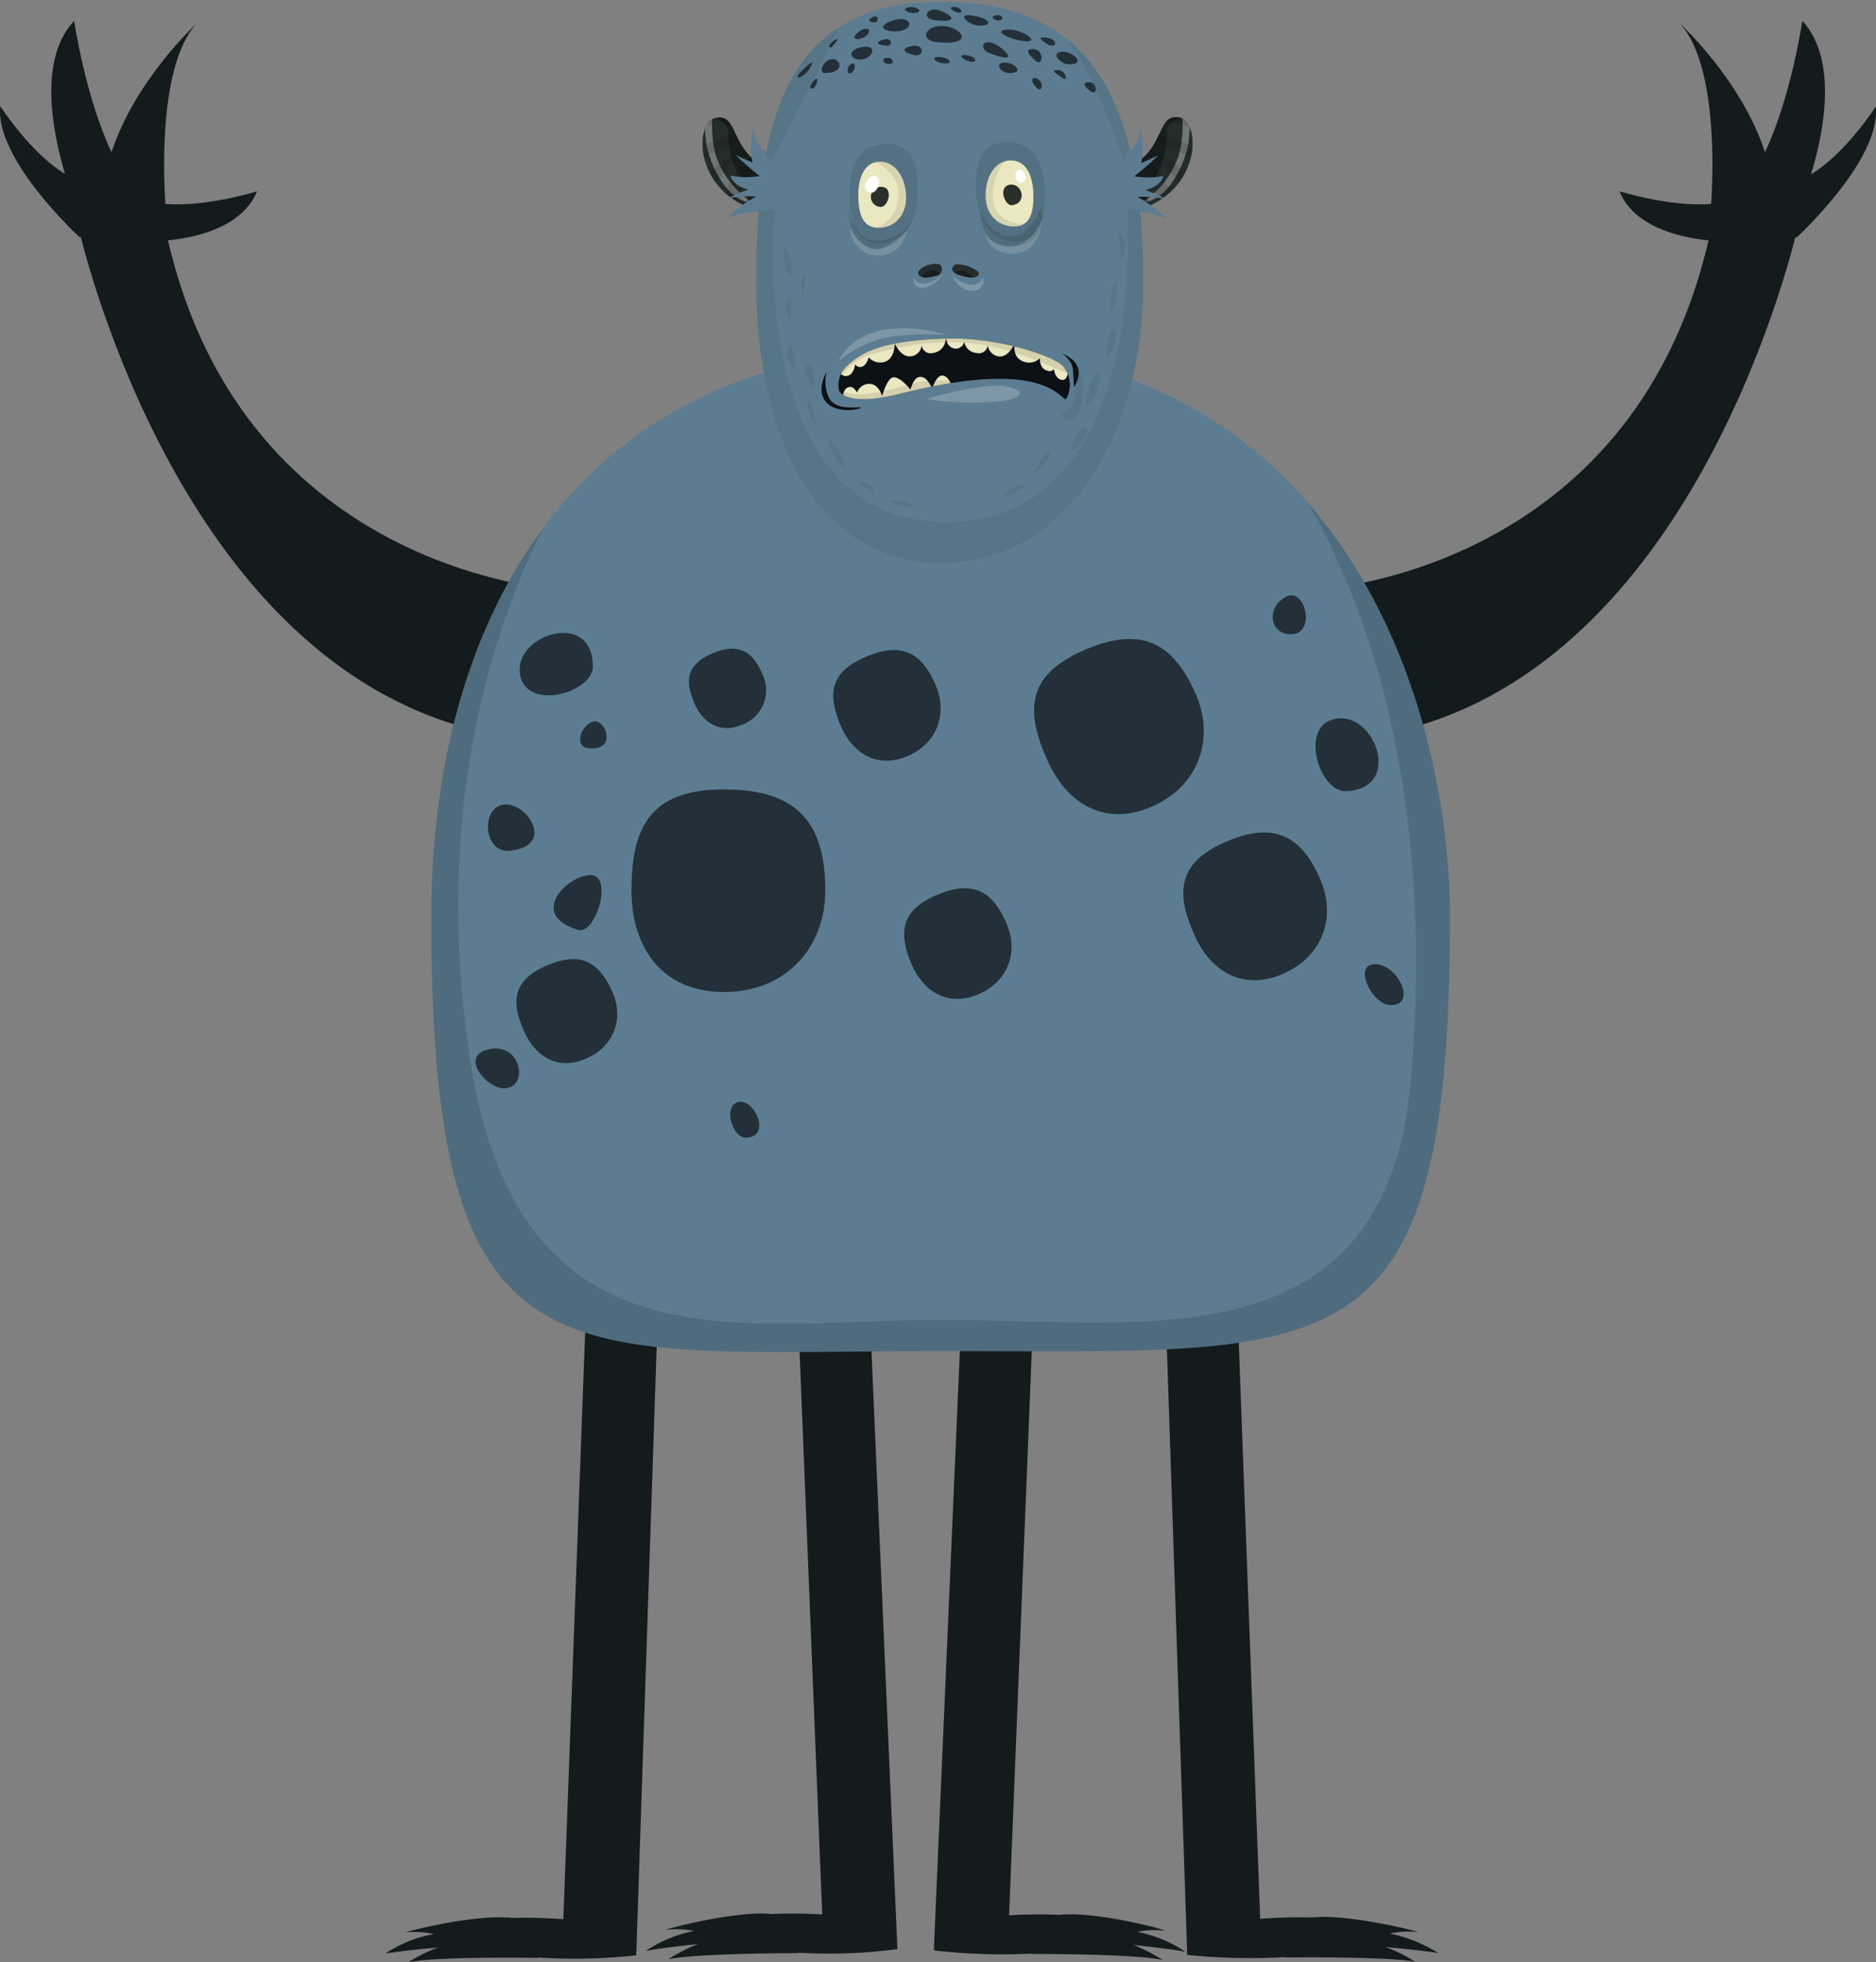 <svg id="Layer_1" data-name="Layer 1" xmlns="http://www.w3.org/2000/svg" xmlns:xlink="http://www.w3.org/1999/xlink" viewBox="0 0 431.82 451.4"><rect x="0" y="0" width="431.82" height="451.4" fill="#808080" stroke="none"/><defs><clipPath id="clip-path" transform="translate(-33.84 -17)"><path d="M250.5,96.9c92.3,0,117.1,82.5,117.1,130.9,0,106.2-25.5,100-117.1,100-88.5,0-117.4,10-117.4-100C133.11,160.9,165.11,96.9,250.5,96.9Z" fill="none"/></clipPath><clipPath id="clip-path-4" transform="translate(-33.84 -17)"><path d="M214.3,54.3s-3.1,2.7-7.19-.8c-5-4.3-3.9-10.6-8.81-9.3s-5,19.7,14.31,22.2C220,67.3,214.3,54.3,214.3,54.3Z" fill="none"/></clipPath><clipPath id="clip-path-8" transform="translate(-33.84 -17)"><path d="M291.3,66.3c19.3-2.5,19.21-21,14.3-22.2s-3.8,5-8.8,9.3c-4.1,3.5-7.2.8-7.2.8S283.91,67.3,291.3,66.3Z" fill="none"/></clipPath><clipPath id="clip-path-12" transform="translate(-33.84 -17)"><path d="M302.41,67.4a28,28,0,0,0-6.71-5.1h0c5.4-.3,7.71,1.2,5.6,0-1-.5-2.5-1.1-3.79-1.6,3.79-.9,4.1-3.2,4.1-3.2a20.42,20.42,0,0,1-6.5.1v-.2a70.74,70.74,0,0,0,5.4-4.7c-1.21.6-2.8,1.3-4,1.8,1-3.7-.21-8.4-.21-8.4A7.16,7.16,0,0,1,294,51.7c-5.4-22.6-18.6-34.3-43.6-34.3-24.4,0-35.8,12.6-40.2,34.7a7.05,7.05,0,0,1-2.9-6.1s-1.3,4.7-.2,8.4c-1.2-.5-2.8-1.2-4-1.8a74.37,74.37,0,0,0,5.6,4.9,19,19,0,0,1-6.7-.1s.3,2.3,4.1,3.2a36.37,36.37,0,0,0-3.8,1.6c-2.1,1.1.2-.3,5.6,0a25.31,25.31,0,0,0-6.7,5.1,17.56,17.56,0,0,1,7.3-1.6q-.6,7.65-.6,16.2c0,35.7,13.9,64.6,42.6,64.6S297,117.6,297,81.9c0-5.8-.2-11.2-.7-16.2A19.73,19.73,0,0,1,302.41,67.4Z" fill="none"/></clipPath><clipPath id="clip-path-15" transform="translate(-33.84 -17)"><path d="M266.51,53.9c3.5,0,5.1,3.4,5.2,7.9s-1,7.3-4.5,7.3-6.5-2.6-6.5-7.1S263,53.9,266.51,53.9Zm-24.1,8.3c.1,4.5-2.8,7.2-6.3,7.2s-4.61-2.7-4.7-7.2,1.5-8,5-8S242.3,57.8,242.41,62.2Z" fill="none"/></clipPath><clipPath id="clip-path-19" transform="translate(-33.84 -17)"><path d="M250.11,77.8a5.21,5.21,0,0,0-4.7,1.4c-.4.3-.7,2.6,4,1.2A1.47,1.47,0,0,0,250.11,77.8Zm3.69,0A8.12,8.12,0,0,1,259,79.5c.4.3.4,2.3-4.3.8C251.5,79.2,253.8,77.8,253.8,77.8Z" fill="none"/></clipPath><clipPath id="clip-path-21" transform="translate(-33.84 -17)"><path d="M228.8,101.2c3.5-3.5,9-5.8,22.11-6.3s25.6,4.2,27.5,6.2a6.7,6.7,0,0,1,1,7.4c-1.11,2.5-1.8-10.2-38.5-.9-10.11,2.6-13.8.5-14-1A5.9,5.9,0,0,1,228.8,101.2Z" fill="none"/></clipPath></defs><title>monster_013</title><g id="legs"><g id="legs11"><path d="M240.2,465.4h0a119,119,0,0,1-22.6.8.31.31,0,0,0,.2.1s-23.6,0-30.1,1.4a39.45,39.45,0,0,1,6.8-3.5c-4.4.5-9.1,1-12,1.6a30.27,30.27,0,0,1,11.1-4.6,20.86,20.86,0,0,0-6.1-.3c-2.9.5,13.4-4,22.5-3.7.6,0,1,.1,1.4.1a113.4,113.4,0,0,1,11.7.1l-5.8-144.1,16.5-.2,6.6,152.2Zm-54.79-151-16.5-1.1-5.4,145.2a116,116,0,0,0-11.9-.3,5.31,5.31,0,0,0-1.4-.1c-9.1-.5-25.5,3.9-22.6,3.4a20.92,20.92,0,0,1,6.1.4,30.33,30.33,0,0,0-11.2,4.5c2.9-.5,7.7-1,12.1-1.4a39,39,0,0,0-6.8,3.4c6.4-1.4,30.1-1,30.1-1a.35.35,0,0,0-.2-.1,129.22,129.22,0,0,0,22.6-.5v-.6Z" transform="translate(-33.84 -17)" fill="#131b1c" fill-rule="evenodd"/><path d="M248.8,465.5l6.61-152.2,16.5.2-5.8,144.1a113.4,113.4,0,0,1,11.7-.1,5.31,5.31,0,0,1,1.4-.1c9.1-.4,25.4,4.2,22.5,3.7a20.86,20.86,0,0,0-6.1.3,30.27,30.27,0,0,1,11.1,4.6c-2.9-.6-7.7-1.1-12-1.6a39.45,39.45,0,0,1,6.8,3.5c-6.4-1.5-30.1-1.4-30.1-1.4a.31.31,0,0,0,.2-.1,139,139,0,0,1-22.6-.7v-.1Zm58.3.6v.6a139.5,139.5,0,0,0,22.6.5.31.31,0,0,1-.2.1s23.6-.3,30.1,1a35.63,35.63,0,0,0-6.8-3.4c4.4.4,9.11.9,12.11,1.4a32.54,32.54,0,0,0-11.21-4.5,20.92,20.92,0,0,1,6.1-.4c2.9.5-13.39-3.8-22.6-3.4-.6,0-1,.1-1.4.1a115,115,0,0,0-11.89.3l-5.4-145.2L302,314.3Z" transform="translate(-33.84 -17)" fill="#131b1c" fill-rule="evenodd"/></g></g><g id="arms"><g id="arms14"><path d="M164.11,152.8s-73.6-2.9-91.6-80.5c6.9-.7,17.2-3.2,20.5-11.3,0,0-11.8,3.7-21.1,2.9-.5-7.2-1.4-32,7.1-41.4,0,0-14,12.8-19.5,29.5-6-12.6-8.6-30.2-8.6-30.2C42.71,30.5,45.8,46.9,48.8,57c-8.09-4.9-14.9-15.6-14.9-15.6C32.6,53.7,52.2,71.6,52.2,71.6l.2-.2C57.2,90.1,83,177,151.8,186.6,228.8,197.5,164.11,152.8,164.11,152.8Z" transform="translate(-33.84 -17)" fill="#131b1c" fill-rule="evenodd"/><path d="M335.51,152.8s73.6-2.9,91.6-80.5c-6.9-.7-17.2-3.2-20.5-11.3,0,0,11.8,3.7,21.1,2.9.5-7.2,1.4-32-7.1-41.4,0,0,14,12.8,19.5,29.5,6-12.6,8.6-30.2,8.6-30.2,8.1,8.8,5.1,25.2,2,35.3,8.1-4.9,14.9-15.6,14.9-15.6,1.3,12.3-18.3,30.2-18.3,30.2l-.2-.2c-4.8,18.7-30.6,105.6-99.4,115.2C270.8,197.5,335.51,152.8,335.51,152.8Z" transform="translate(-33.84 -17)" fill="#131b1c" fill-rule="evenodd"/></g></g><g id="bodies"><g id="body19"><g clip-path="url(#clip-path)"><path id="shock_color" d="M250.5,96.9c92.3,0,117.1,82.5,117.1,130.9,0,106.2-25.5,100-117.1,100-88.5,0-117.4,10-117.4-100C133.11,160.9,165.11,96.9,250.5,96.9Z" transform="translate(-33.84 -17)" fill="#5c7d91" fill-rule="evenodd"/></g><g clip-path="url(#clip-path)"><path d="M250.61,320.6c46.09,0,102.4,10.8,108-55.4,8.8-103-34.9-148.3-34.9-148.3s55.9,22.8,47.6,153.6c-3.39,54-23.7,60-120.8,60.8-68.9.6-108.09,7-118.8-53.3-19.1-107.8,26.9-161.7,41.8-163,0,0-45.3,52.1-31.6,144.9C152.91,333.7,204.41,320.6,250.61,320.6Z" transform="translate(-33.84 -17)" fill="#0c1115" fill-rule="evenodd" opacity="0.15" style="isolation:isolate"/></g><g clip-path="url(#clip-path)"><path d="M200.5,198.6c17.2,0,23.3,8,23.3,23.3,0,12.9-8.89,23.3-23.3,23.3s-21.3-10.4-21.3-23.3C179.2,207.3,183.5,198.6,200.5,198.6Zm82.8-32c13.3-5.8,20.61-1.7,25.8,10.1,4.3,9.9,1,20.9-10,25.8s-19.9-.8-24.2-10.7C269.8,180.5,270.2,172.3,283.3,166.6Zm-50.39,1.6c8.39-3.7,13.1-1.1,16.3,6.4,2.7,6.3.6,13.3-6.4,16.3s-12.6-.5-15.4-6.8C224.41,177,224.61,171.8,232.91,168.2ZM249.2,223c8.4-3.7,13.1-1.1,16.3,6.4,2.8,6.3.6,13.3-6.4,16.3s-12.6-.5-15.4-6.8C240.7,231.8,241,226.6,249.2,223Zm66.71-12.3c11.2-4.9,17.5-1.4,21.79,8.5,3.71,8.4.9,17.7-8.5,21.8s-16.9-.7-20.5-9.1C304.51,222.5,304.8,215.5,315.91,210.7ZM159.5,239.2c7.9-3.5,12.2-1,15.3,6,2.61,5.9.61,12.4-6,15.3s-11.8-.5-14.39-6.4C151.5,247.5,151.8,242.6,159.5,239.2Zm38.11-71.8c6-2.6,9.39-.8,11.69,4.6a8.47,8.47,0,0,1-4.6,11.7c-5,2.2-9.1-.4-11-4.9C191.5,173.8,191.7,170,197.61,167.4Zm146,31.6c-6.2.2-11-15.5-2-16.7S356.7,198.6,343.6,199ZM151.3,212.7c-6.19.7-6.89-9.8-1.6-10.6S161.91,211.5,151.3,212.7Zm17.9-23.6c-3.3-.4-1.6-5.3,1.2-6.1S176.11,189.9,169.2,189.1Zm161.4-26.2c-4.5-.3-5.3-6.1-.8-8.6S337.1,163.3,330.6,162.9Zm23.1,85.3c-4.1-.3-8.6-9.4-3.29-9.4S360.2,248.6,353.7,248.2ZM205.41,278.7c-2.9,0-5.3-7.3-1.61-8.2S211.61,278.7,205.41,278.7ZM149.2,267.3c-3.7-.5-9.8-7.7-2.4-9S155.7,268.1,149.2,267.3Zm17.71-36.4c-11.7-3.5-2.4-12.6,2.89-12.6S171,232.1,166.91,230.9Zm3.39-60.6c0,6.2-15.8,10.5-16.8,1.5S170.3,157.3,170.3,170.3Z" transform="translate(-33.84 -17)" fill="#0c1115" fill-rule="evenodd" opacity="0.7" style="isolation:isolate"/></g></g></g><g id="heads"><g id="head1"><g clip-path="url(#clip-path-4)"><path d="M214.3,54.3s-3.1,2.7-7.19-.8c-5-4.3-3.9-10.6-8.81-9.3s-5,19.7,14.31,22.2C220,67.3,214.3,54.3,214.3,54.3Z" transform="translate(-33.84 -17)" fill="#252d2c" fill-rule="evenodd"/></g><g clip-path="url(#clip-path-4)"><path d="M207,63.6a21.24,21.24,0,0,1-8-9.8c-2.7-6.8-.7-19.8,2.61-21.2,0,0,0-1.1-1.4-.1s-6.6,11.8-2.6,21.7S207,63.6,207,63.6Z" transform="translate(-33.84 -17)" fill="#fff" fill-rule="evenodd" opacity="0.35" style="isolation:isolate"/></g><g clip-path="url(#clip-path-4)"><path d="M213.3,54.3c-6.6-.9-5.8-8.7-7.19-13.5S197,44,197,44c6.8,1.5,3.11,3.1,5.5,10.1a11.78,11.78,0,0,0,4.11,6,15.23,15.23,0,0,0,0,10.2l1.19.6a38.53,38.53,0,0,1,2.61-10.1C212.7,59.3,218.8,55,213.3,54.3Z" transform="translate(-33.84 -17)" fill-rule="evenodd" opacity="0.35" style="isolation:isolate"/></g><g clip-path="url(#clip-path-4)"><path d="M206.61,47.8A19.86,19.86,0,0,0,199.5,49a28.8,28.8,0,0,0-7,3.7l.8,2.8a21.16,21.16,0,0,1,6.81-4.4,32.25,32.25,0,0,1,8-1.6Zm-.31-1.9a21.46,21.46,0,0,0-7.3-.5,29.92,29.92,0,0,0-7.7,2.2l-.3-2.4a30,30,0,0,1,7.61-2.2,18.17,18.17,0,0,1,6.6.2Zm1.7,5.7a36.61,36.61,0,0,0-7.1,4.8,21.1,21.1,0,0,0-4.6,6.3l-1.6-1.8a21.12,21.12,0,0,1,4.7-6.3,22.33,22.33,0,0,1,7.9-4.1Zm3.11.1A31,31,0,0,0,206,57.6c-2.2,3.3-3.1,9-3.1,9l-3.8-1.3a45.45,45.45,0,0,1,4-8.5,24.13,24.13,0,0,1,6.5-6.1Z" transform="translate(-33.84 -17)" fill-rule="evenodd" opacity="0.11" style="isolation:isolate"/></g><g clip-path="url(#clip-path-8)"><path d="M291.3,66.3c19.3-2.5,19.21-21,14.3-22.2s-3.8,5-8.8,9.3c-4.1,3.5-7.2.8-7.2.8S283.91,67.3,291.3,66.3Z" transform="translate(-33.84 -17)" fill="#252d2c" fill-rule="evenodd"/></g><g clip-path="url(#clip-path-8)"><path d="M306.2,54.1c4-9.9-1.2-20.6-2.6-21.7s-1.4.1-1.4.1c3.3,1.3,5.3,14.4,2.6,21.2a20.6,20.6,0,0,1-8,9.8S302.2,64,306.2,54.1Z" transform="translate(-33.84 -17)" fill="#fff" fill-rule="evenodd" opacity="0.35" style="isolation:isolate"/></g><g clip-path="url(#clip-path-8)"><path d="M290.51,54.3c6.6-.9,5.79-8.7,7.2-13.5s9.1,3.2,9.1,3.2c-6.8,1.5-3.1,3.1-5.4,10.1a11.78,11.78,0,0,1-4.1,6,15.23,15.23,0,0,1,0,10.2l-1.2.7a38.31,38.31,0,0,0-2.6-10.1C291.1,59.3,285.1,55,290.51,54.3Z" transform="translate(-33.84 -17)" fill-rule="evenodd" opacity="0.35" style="isolation:isolate"/></g><g clip-path="url(#clip-path-8)"><path d="M295.7,49.5a38.7,38.7,0,0,1,8,1.6,19.79,19.79,0,0,1,6.8,4.4l.8-2.8a28.8,28.8,0,0,0-7-3.7,19.82,19.82,0,0,0-7.1-1.2Zm2.81-6.2a18.13,18.13,0,0,1,6.6-.2,30,30,0,0,1,7.6,2.2l-.3,2.4a29.92,29.92,0,0,0-7.7-2.2,18.8,18.8,0,0,0-7.3.5Zm-1.91,7.3a22.33,22.33,0,0,1,7.9,4.1,25.17,25.17,0,0,1,4.7,6.3l-1.6,1.8a21.91,21.91,0,0,0-4.6-6.3,36.61,36.61,0,0,0-7.1-4.8Zm-2.3,0a24,24,0,0,1,6.5,6.1,44.75,44.75,0,0,1,4,8.5L301,66.5s-.9-5.7-3.1-9a31,31,0,0,0-5.11-5.9Z" transform="translate(-33.84 -17)" fill-rule="evenodd" opacity="0.11" style="isolation:isolate"/></g><g id="head1-2" data-name="head1"><g clip-path="url(#clip-path-12)"><path id="shock_color-2" data-name="shock_color" d="M302.41,67.4a28,28,0,0,0-6.71-5.1h0c5.4-.3,7.71,1.2,5.6,0-1-.5-2.5-1.1-3.79-1.6,3.79-.9,4.1-3.2,4.1-3.2a20.42,20.42,0,0,1-6.5.1v-.2a70.74,70.74,0,0,0,5.4-4.7c-1.21.6-2.8,1.3-4,1.8,1-3.7-.21-8.4-.21-8.4A7.16,7.16,0,0,1,294,51.7c-5.4-22.6-18.6-34.3-43.6-34.3-24.4,0-35.8,12.6-40.2,34.7a7.05,7.05,0,0,1-2.9-6.1s-1.3,4.7-.2,8.4c-1.2-.5-2.8-1.2-4-1.8a74.37,74.37,0,0,0,5.6,4.9,19,19,0,0,1-6.7-.1s.3,2.3,4.1,3.2a36.37,36.37,0,0,0-3.8,1.6c-2.1,1.1.2-.3,5.6,0a25.31,25.31,0,0,0-6.7,5.1,17.56,17.56,0,0,1,7.3-1.6q-.6,7.65-.6,16.2c0,35.7,13.9,64.6,42.6,64.6S297,117.6,297,81.9c0-5.8-.2-11.2-.7-16.2A19.73,19.73,0,0,1,302.41,67.4Z" transform="translate(-33.84 -17)" fill="#5c7d91" fill-rule="evenodd"/></g><g clip-path="url(#clip-path-12)"><path d="M291.7,76.9a18,18,0,0,0-.7-6.8S294.91,72.4,291.7,76.9Zm-75.59,4s-1.31-.5-1.9-5.1S216.5,75,216.11,80.9ZM288.3,99.1a15.36,15.36,0,0,1,1-5.2C290.51,90.7,292.2,95.9,288.3,99.1Zm-71.5,3s-2.39-2-1.69-4.7S216.8,97.8,216.8,102.1ZM280.2,121s.5-3.9,2.6-5.5S284.7,118.5,280.2,121ZM207,66.3s1.61-1.6,5.2-.8c0,0-7.2,71.6,39.6,71.6S293.3,66,293.3,66s-.29-2.5,4.71.3,12.5,85.5-46.3,85.5S207,66.3,207,66.3Zm21.41,59a24.12,24.12,0,0,1-3.9-6.4C223.61,116,227.61,120.2,228.41,125.3ZM295.7,45.1s-1.2,6.4-3.29,8.8c0,0-8.11-25.3-15.9-30.9C276.51,22.9,295.3,41.1,295.7,45.1ZM228,17.6c6-6.1-16.5,36.3-16.5,36.3a5.29,5.29,0,0,1-2.3-5.7A85.36,85.36,0,0,1,228,17.6Zm-6,97.9a8.28,8.28,0,0,1-2.2-5.6C219.91,106.6,222,115.5,222,115.5Zm61.7-4.9s.4-6,2.6-7.8S285.91,110.2,283.7,110.6Zm5.9-22s-.3-5.2.8-6.4S290.7,87.8,289.6,88.6Zm-74.1,2s-1.8-4.1-.1-5.1S215.5,90.6,215.5,90.6Zm3.2-5.5s-.7-2.9-.1-4.1S219.5,82.2,218.7,85.1Zm2.41,21.2s-3.31-4.1-1.5-5.2S221.11,106.3,221.11,106.3Zm50.59,19.6s2.6-4.8,3.71-4.9S272.91,125.8,271.7,125.9Zm-39.5,1.9c2.9.3,2.7,2.7,2.7,2.7S229.3,127.5,232.2,127.8Zm32.31,3.4s3-3,4.79-2.5S265.41,131.2,264.51,131.2Zm-20.6,2.6a43.85,43.85,0,0,1-5.9-1.5C242.5,131.5,245.41,134,243.91,133.8Z" transform="translate(-33.84 -17)" fill-rule="evenodd" opacity="0.07" style="isolation:isolate"/></g><g clip-path="url(#clip-path-12)"><path d="M249.41,26.7c-3.9-.4-2.8-3.9,1.5-3.7S258.6,27.6,249.41,26.7Zm18.6-.5c-3-.7-5.5-2.4-1.9-2.4S274.6,27.6,268,26.2ZM231.8,30.7c-2.39,0-3.1-2.3.61-2.9S234.7,30.7,231.8,30.7Zm-8.1,3.1c-1.5,0-.5-2.8,1.5-3.2S228.7,33.8,223.7,33.8Zm42.4,0c-2.1-.1-3.4-2.4-1-2.4S269.8,33.9,266.1,33.8Zm-25.6-9.6c-3,.2-5.3-1.1-1.1-2.5S244.7,23.8,240.5,24.2ZM280,31.8c-2.21,0-4.4-2.7-1.8-2.9S284,31.8,280,31.8ZM259.2,22.9c-2.4-.1-5.6-3-1.4-2.3S262.41,23,259.2,22.9Zm2.1,6.2c-1.7-.7-1.6-2.9.71-2.3S269.8,32.5,261.3,29.1Zm-12.5-7.5c-2.5-.3-1.89-2.4.2-2.4S256.51,22.6,248.8,21.6Zm-16.6,4.2c-2,.7-2.3-.5-.2-1.8S234.8,24.8,232.2,25.8Zm-6.5,1.6c-1.1,1.3-1.5,0,0-1S226.7,26.2,225.7,27.4Zm-8,7.4c-1,.1.7-1.6,2.4-3.1S219.7,34.6,217.7,34.8Zm26.8-5.1c-1.89-.3-4-1.5-.8-2.1S246.41,30.1,244.5,29.7Zm12.91,1.5c-2-.3-3.3-1.8-1.21-1.5C258.3,29.8,259.1,31.4,257.41,31.2Zm14.6-.4c-.6-.6-3-2.6-.3-2.5S273.91,32.8,272,30.8Zm6.5,4.2c-1.6-1.1-3.1-1.9-1.21-1.9S279.8,35.9,278.51,35Zm6.4,3c-.9-.6-2.4-1.9-.5-2.1S286.7,39.2,284.91,38Zm-12.21-.6c-1.7-1.4-1.6-3-.1-2.3S273.8,38.3,272.7,37.4ZM275,27.2c-1.1-.7-3-2-.1-1.5S276.8,28.3,275,27.2ZM263.6,21.7c-1.1-.1-2-1-.4-1.2S265.1,21.8,263.6,21.7Zm-9.19-1.8c-1.3-.3-2.61-1.3-.9-1.3S255.7,20.2,254.41,19.9ZM244.3,20c-1.1.1-3.3-.9-1.39-1.3S246.7,19.8,244.3,20Zm-8.8,2.1c-.89.2-2.5-.3-.89-1.1S236,21.9,235.5,22.1Zm2.41,5.4c-.9-.1-3.4-.4-1-1.3S239.5,27.7,237.91,27.5Zm13.59,4.1c-2.1,0-3.7-1.5-1.6-1.5S253.61,31.6,251.5,31.6Zm-12.7.1c-1.5.2-2.39-1.2-.89-1.4S239.7,31.6,238.8,31.7Zm-9.39,2.2c-.5,0-.9-1.5.39-2.2S230.7,33.9,229.41,33.9Zm-8.8,3.5c-.7,0,0-1.4.89-2.2S221.91,37.4,220.61,37.4Z" transform="translate(-33.84 -17)" fill="#0c1115" fill-rule="evenodd" opacity="0.7" style="isolation:isolate"/></g></g></g></g><g id="eyes"><g id="eyes2"><path d="M265.3,49.7c6.11-.2,9.21,4.5,9.11,12.6s-3.5,10.8-7.61,10.3-7.89-3.8-8.29-11.3S260,49.9,265.3,49.7ZM245.11,61.5c-.2,7.5-3.9,10.9-7.9,11.5s-7.6-1.9-7.9-10.1S232,50,238,50.1C243.41,50.2,245.3,53.9,245.11,61.5Z" transform="translate(-33.84 -17)" fill-rule="evenodd" opacity="0.1" style="isolation:isolate"/><path d="M259.51,66s3,5.7,7.29,5.4,6.8-6.7,6.8-6.7,1.5,8.8-6.5,8.9S259.51,66,259.51,66Zm-24.1,6.4c3.1.1,7.39-2.2,8.5-5.1,0,0-2.3,7.4-8.61,6.8s-6.19-8.8-6.19-8.8S230.61,72.3,235.41,72.4Z" transform="translate(-33.84 -17)" fill="#2a2f2c" fill-rule="evenodd" opacity="0.2" style="isolation:isolate"/><g clip-path="url(#clip-path-15)"><path d="M266.51,53.9c3.5,0,5.1,3.4,5.2,7.9s-1,7.3-4.5,7.3-6.5-2.6-6.5-7.1S263,53.9,266.51,53.9Zm-24.1,8.3c.1,4.5-2.8,7.2-6.3,7.2s-4.61-2.7-4.7-7.2,1.5-8,5-8S242.3,57.8,242.41,62.2Z" transform="translate(-33.84 -17)" fill="#ebe7c1" fill-rule="evenodd"/></g><g clip-path="url(#clip-path-15)"><path d="M266.7,64.2c-1.6.1-3.2-4.3-.4-4.7C269.3,59.1,270.3,63.9,266.7,64.2ZM236.91,60c2.7.3,1.3,4.6-.3,4.6A2.31,2.31,0,1,1,236.91,60Z" transform="translate(-33.84 -17)" fill="#2a2f2c" fill-rule="evenodd"/></g><g clip-path="url(#clip-path-15)"><path d="M270.2,68.6s-5.9.2-7.4-4,1.11-10.4,3.5-11c0,0-7.1-.8-6.89,7.4S265.1,71.6,270.2,68.6ZM241,55c3.61,3.2,4.7,7.5-.1,13.5s-8.8,1.1-6,.9,5.9-3.6,5.8-8.2-6-7.4-6-7.4S237.41,51.8,241,55Z" transform="translate(-33.84 -17)" fill="#2a2f2c" fill-rule="evenodd" opacity="0.1" style="isolation:isolate"/></g><g clip-path="url(#clip-path-15)"><path d="M269.6,58.7c.9-.8-.4-3.3-1.5-2.6S267.8,60.3,269.6,58.7Zm-36.49,1.9c-1-1.3,1.39-4.1,2.69-2.8S234.91,63,233.11,60.6Z" transform="translate(-33.84 -17)" fill="#fff" fill-rule="evenodd"/></g><path d="M260.7,70.9s1.5,3.1,6,2.8,7-6,7-6-.5,7.6-6.6,7.7C261.1,75.3,260.7,70.9,260.7,70.9Z" transform="translate(-33.84 -17)" fill="#fff" fill-rule="evenodd" opacity="0.15" style="isolation:isolate"/><path d="M235.5,74.4c2.4.1,7.11-4.3,7.11-4.3s-1,5.9-6.81,5.7-6.39-6.4-6.39-6.4S231.8,74.3,235.5,74.4Z" transform="translate(-33.84 -17)" fill="#fff" fill-rule="evenodd" opacity="0.15" style="isolation:isolate"/></g></g><g id="noses"><g id="nose6"><g clip-path="url(#clip-path-19)"><path d="M250.11,77.8a5.21,5.21,0,0,0-4.7,1.4c-.4.3-.7,2.6,4,1.2A1.47,1.47,0,0,0,250.11,77.8Zm3.69,0A8.12,8.12,0,0,1,259,79.5c.4.3.4,2.3-4.3.8C251.5,79.2,253.8,77.8,253.8,77.8Z" transform="translate(-33.84 -17)" fill="#252d2c" fill-rule="evenodd"/></g><g clip-path="url(#clip-path-19)"><path d="M251.3,80.7c-.1-.1-1.8-1.7-3-1.5s-2.8,1.3-2.39,2.4S251.41,80.8,251.3,80.7Zm1.81-.2c.1-.1.8-1.5,2-1.3s3.19,1.4,2.9,2.6S253,80.6,253.11,80.5Z" transform="translate(-33.84 -17)" fill-rule="evenodd" opacity="0.35" style="isolation:isolate"/></g><path d="M253,80.2a6.65,6.65,0,0,0,4.3,2.3,2.61,2.61,0,0,0,2.9-1.9s.6,3.4-2.7,3.3S253,80.2,253,80.2Zm-6.89,3a1.75,1.75,0,0,1-1.81-2.5s-.39,1,1.61,1.5,5.2-2.2,5.2-2.2S248.8,83.2,246.11,83.2Z" transform="translate(-33.84 -17)" fill="#fff" fill-rule="evenodd" opacity="0.2" style="isolation:isolate"/></g></g><g id="mouth"><g id="mouth8"><path d="M231.7,110.7c-1.7,0-6.2.6-7.3-2.8a8.36,8.36,0,0,1-.2-5.5s-2.9,4.6.1,7.4S233.41,110.7,231.7,110.7ZM281,106.1s0-2-.21-4.2-2.6-3.6-2.6-3.6C284.91,100.9,281,106.1,281,106.1Z" transform="translate(-33.84 -17)" fill="#0c1115" fill-rule="evenodd"/><g clip-path="url(#clip-path-21)"><path d="M228.8,101.2c3.5-3.5,9-5.8,22.11-6.3s25.6,4.2,27.5,6.2a6.7,6.7,0,0,1,1,7.4c-1.11,2.5-1.8-10.2-38.5-.9-10.11,2.6-13.8.5-14-1A5.9,5.9,0,0,1,228.8,101.2Z" transform="translate(-33.84 -17)" fill="#0c1115" fill-rule="evenodd"/></g><g clip-path="url(#clip-path-21)"><path d="M279.51,99.8l-2.3-2.8-.4,1.5v-.2h-3.1a6.77,6.77,0,0,0,1-1.8l-7.2-1.4a5.56,5.56,0,0,0,.4-1.1l-6.71-.5a.31.31,0,0,1-.1.2,4.13,4.13,0,0,0-.1-.9l-5.3.4v-.3l-4.5-.3v.6l-5.4-.4a4.13,4.13,0,0,0-.1.9.35.35,0,0,0-.1-.2l-6,.5a1.21,1.21,0,0,0-.1-.5l-5.6,2.3v-.6l-4.4.5v.6h0l-3.8,2.5s.6,4.7,2.8,4.7c1.6,0,2-1.8,2.2-2.7a1.28,1.28,0,0,0,1.4.6c.9-.2,1.4-1.2,1.7-2.2a3.55,3.55,0,0,0,3.5,1.1c1.9-.5,2.4-2.5,2.5-4.2.8,1.5,2.1,3.3,4.1,2.8a2.85,2.85,0,0,0,2.1-2.5,2.06,2.06,0,0,0,2.6,1.8,3.36,3.36,0,0,0,2.9-3.7c.2,1.3.8,2.7,2.4,2.7a2,2,0,0,0,1.9-1.6,3.08,3.08,0,0,0,2.8,2.6,2.06,2.06,0,0,0,2.6-1.8,3,3,0,0,0,2.1,2.5c2,.6,3.4-1.4,4.1-2.9-.2,1.2-.2,3.6,2.4,4.3a3.53,3.53,0,0,0,3.4-.9c0,1,.2,2.5,1.8,2.9a1.15,1.15,0,0,0,1.4-.4c.2.9.6,2.5,2.1,2.5C280.3,104.2,279.51,99.8,279.51,99.8Z" transform="translate(-33.84 -17)" fill="#ebe7c1" fill-rule="evenodd"/><path d="M250.91,103.4c-1.3-.2-2.2,2-2.5,3.1-.5-1.2-1.3-2.7-2.61-2.8s-2,1.6-2.39,2.9c-1-1.2-2.7-2.9-3.9-2.8s-2.2,2.8-2.6,4.3c-.5-1.4-1.4-2.8-3-2.8a3,3,0,0,0-2.8,2c-.4-.7-.9-1.3-1.61-1.3-2,.2-1.6,3.2-1.6,3.2l4.2,1.4s-.1-.7-.3-1.6l5.7,1.3a13.2,13.2,0,0,0-.3-1.3,15.15,15.15,0,0,0,6.2-1l5.4-.1a7.78,7.78,0,0,0-.3-.9l4.7-.1C253.3,106.9,252.61,103.7,250.91,103.4Z" transform="translate(-33.84 -17)" fill="#ebe7c1" fill-rule="evenodd"/></g><g clip-path="url(#clip-path-21)"><path d="M227.5,103.6s2.11-4,8.3-5.5,16.11-3.9,27.5-1.1,16.5,6.9,17.8,5.8-9.6-10.2-29.1-10-25.5,9.3-25.5,9.3Z" transform="translate(-33.84 -17)" fill-rule="evenodd" opacity="0.1" style="isolation:isolate"/></g><g clip-path="url(#clip-path-21)"><path d="M225.3,105.5s2.61,3,9,2,9.4-2.4,12-2.8a53.61,53.61,0,0,1,7.9-.1c.6.1,4.1.6-1.7,1.6s-10.5,4.1-18.89,3.7S225.3,105.5,225.3,105.5Z" transform="translate(-33.84 -17)" fill-rule="evenodd" opacity="0.1" style="isolation:isolate"/></g><path d="M247,108.8s13-3.9,18.41-2.9,3.89,3.4-4.71,3.6A66.59,66.59,0,0,1,247,108.8ZM251.61,94s-10.2-.6-15.81,1.2a25.84,25.84,0,0,0-9,4.9C233.11,88,251.61,94,251.61,94Z" transform="translate(-33.84 -17)" fill="#fff" fill-rule="evenodd" opacity="0.2" style="isolation:isolate"/><path d="M281.3,102.3s.5,5.4-.7,8-2.6,1.6-2.6,1.6,1.9,4.5,4.1-.3.5-10.3-1.4-12.2Z" transform="translate(-33.84 -17)" fill="#2a2f2c" fill-rule="evenodd" opacity="0.1" style="isolation:isolate"/></g></g></svg>